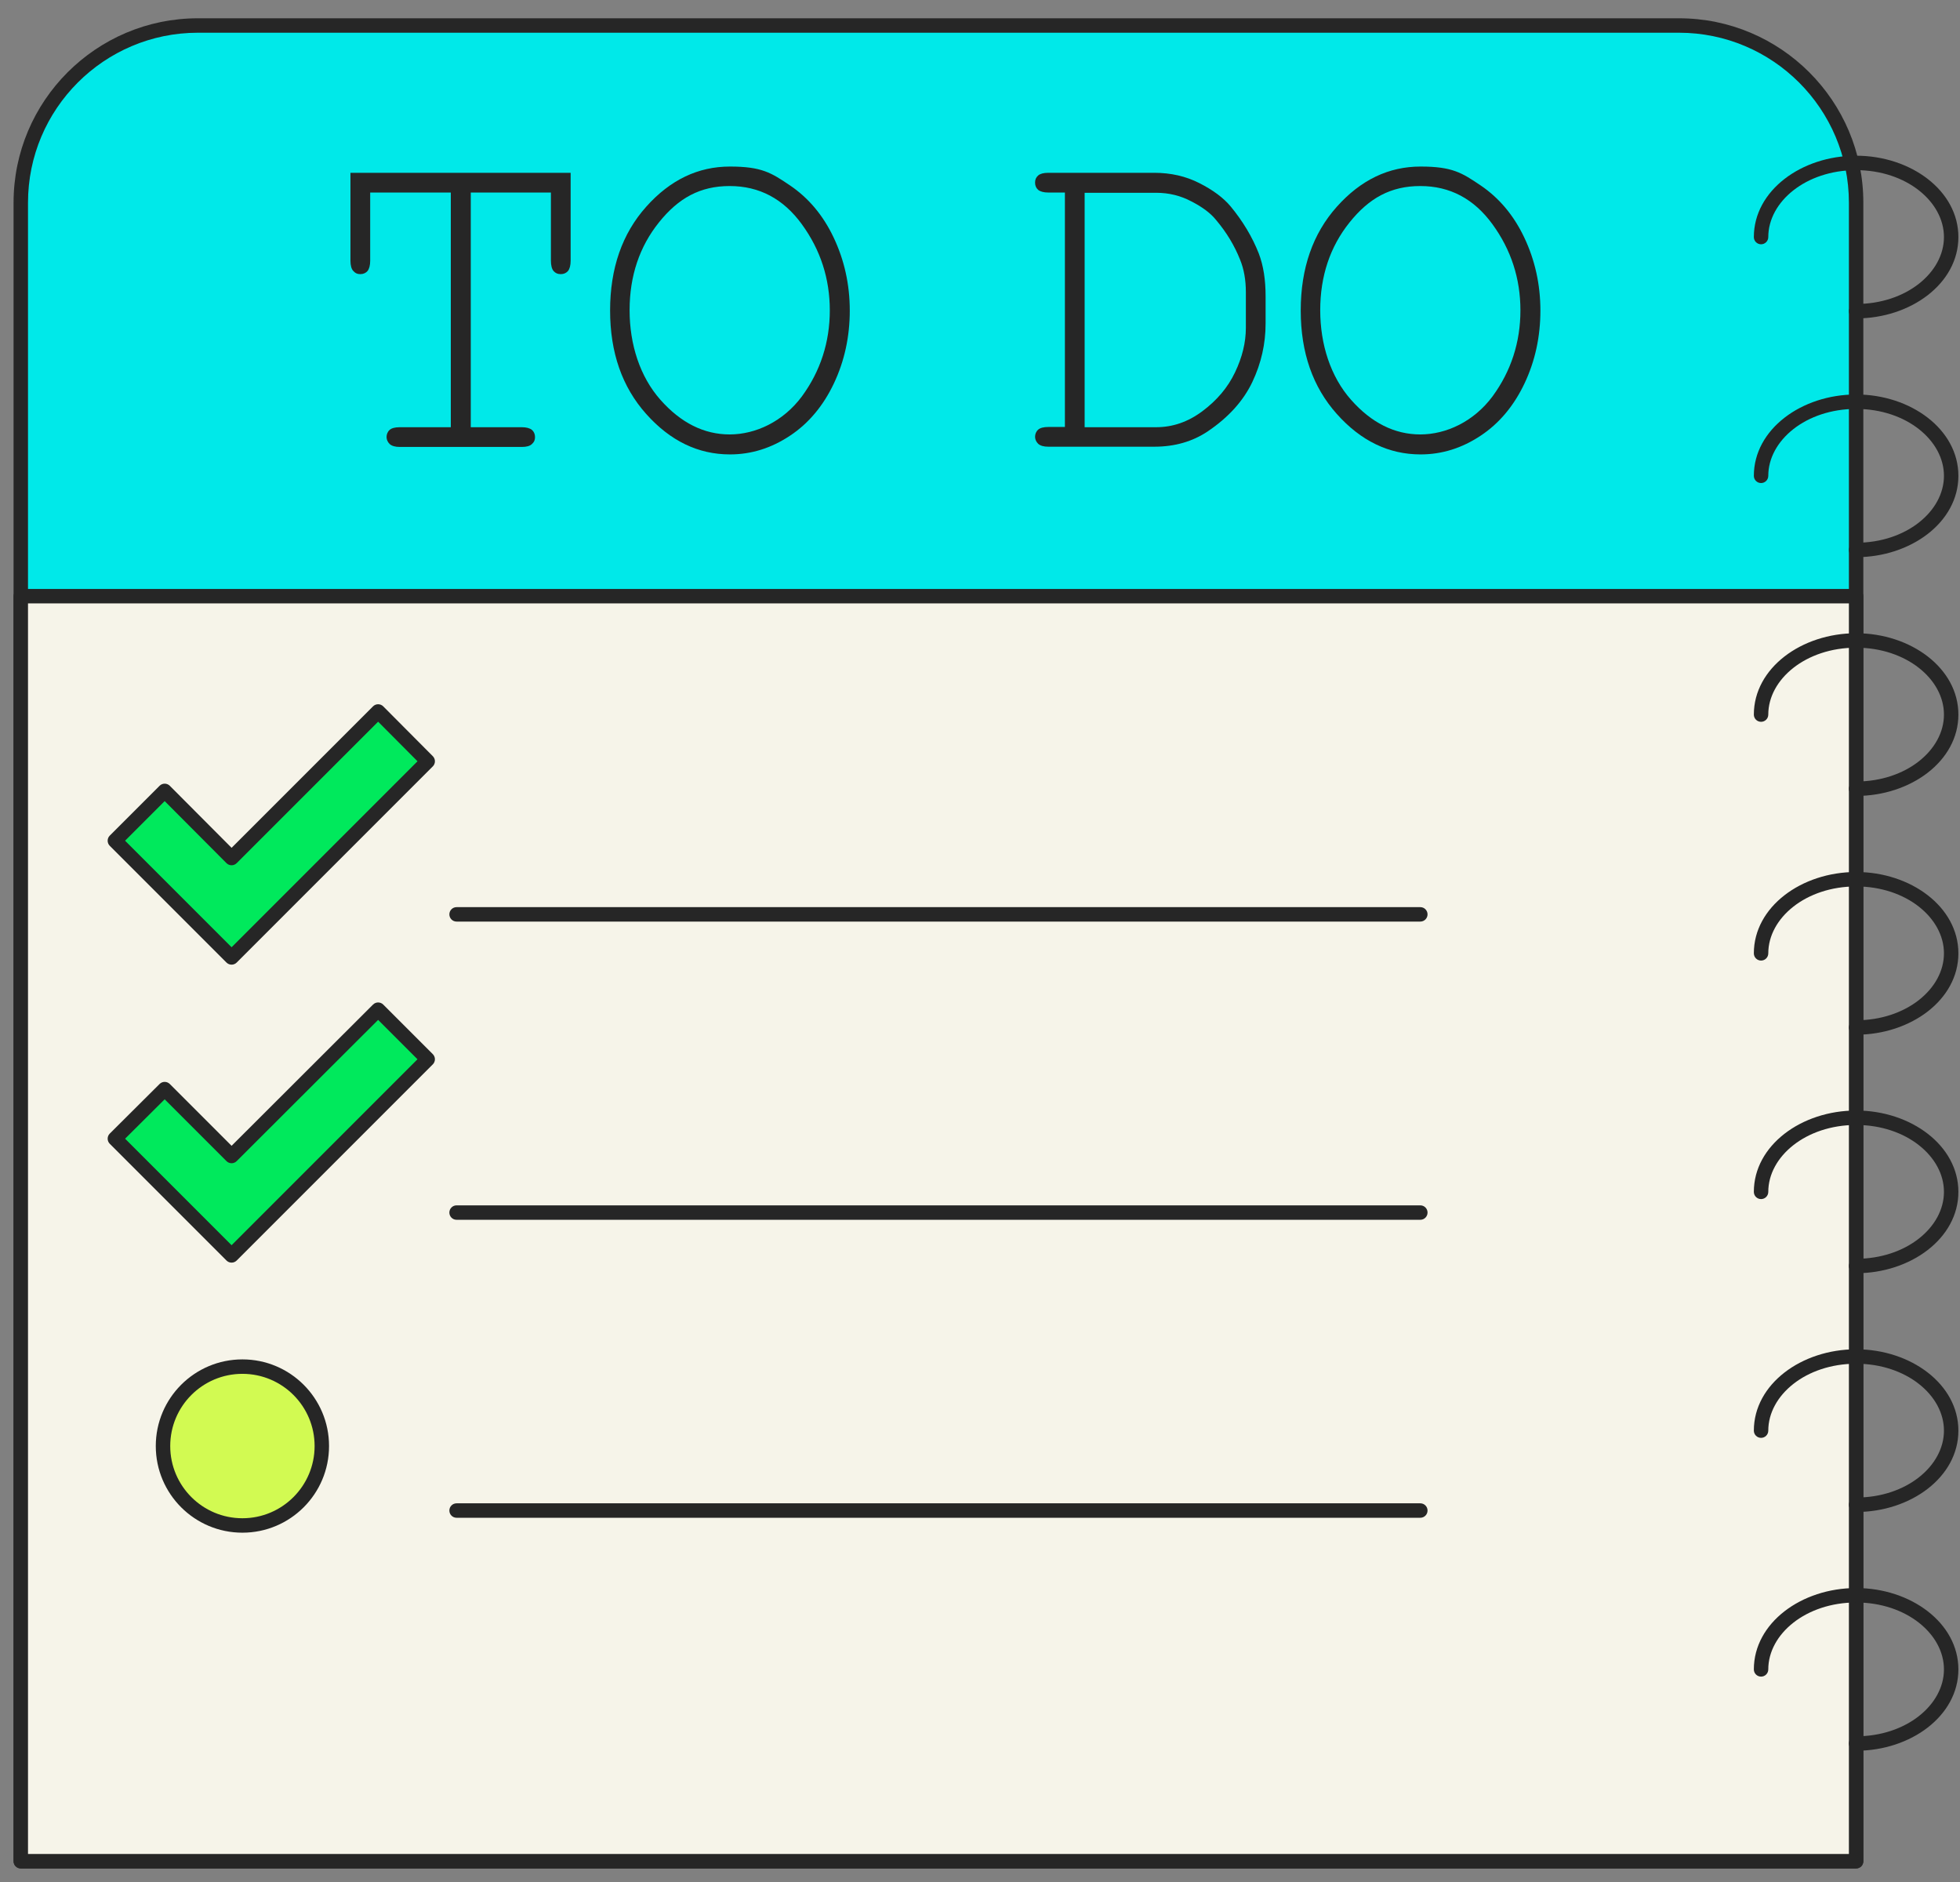 <svg width="451" height="433" viewBox="0 0 451 433" fill="none" xmlns="http://www.w3.org/2000/svg">
<rect x="0" y="0" width="451" height="433" fill="#808080" stroke="none"/>
<g clip-path="url(#clip0_16905_4926)">
<path d="M45.536 5.867H386.344C408.824 5.867 427.096 24.14 427.096 46.62V428.18H4.783V46.62C4.783 24.14 23.055 5.867 45.536 5.867Z" fill="#00E9E9"/>
<path fill-rule="evenodd" clip-rule="evenodd" d="M45.536 7.528C23.973 7.528 6.444 25.057 6.444 46.62V426.519H425.435V46.62C425.435 25.057 407.907 7.528 386.344 7.528H45.536ZM3.122 46.62C3.122 23.222 22.138 4.206 45.536 4.206H386.344C409.742 4.206 428.758 23.222 428.758 46.62V428.18C428.758 429.098 428.014 429.842 427.096 429.842H4.783C3.866 429.842 3.122 429.098 3.122 428.18V46.62Z" fill="#262626"/>
<path d="M427.096 137.151H4.783V428.18H427.096V137.151Z" fill="#F6F4E9"/>
<path fill-rule="evenodd" clip-rule="evenodd" d="M3.122 137.151C3.122 136.234 3.866 135.49 4.783 135.49H427.096C428.014 135.49 428.758 136.234 428.758 137.151V428.18C428.758 429.098 428.014 429.842 427.096 429.842H4.783C3.866 429.842 3.122 429.098 3.122 428.18V137.151ZM6.444 138.813V426.519H425.435V138.813H6.444Z" fill="#262626"/>
<path d="M108.326 44.294V98.281H120.065C121.117 98.281 121.892 98.502 122.391 98.89C122.834 99.278 123.11 99.831 123.11 100.551C123.11 101.271 122.889 101.714 122.391 102.157C121.948 102.6 121.172 102.822 120.065 102.822H91.992C90.94 102.822 90.165 102.6 89.667 102.157C89.224 101.714 88.947 101.16 88.947 100.551C88.947 99.942 89.168 99.333 89.667 98.89C90.11 98.502 90.885 98.281 91.992 98.281H103.731V44.294H85.181V59.964C85.181 61.072 84.96 61.847 84.573 62.345C84.185 62.788 83.631 63.066 82.911 63.066C82.192 63.066 81.748 62.844 81.305 62.345C80.862 61.902 80.641 61.072 80.641 59.964V39.754H131.305V59.964C131.305 61.072 131.084 61.847 130.696 62.345C130.309 62.788 129.755 63.066 129.035 63.066C128.315 63.066 127.817 62.844 127.374 62.345C126.986 61.902 126.765 61.072 126.765 59.964V44.294H108.216H108.326Z" fill="#262626"/>
<path d="M195.535 71.426C195.535 77.462 194.317 83.054 191.881 88.204C189.445 93.353 186.067 97.395 181.803 100.219C177.485 103.098 172.889 104.538 167.961 104.538C160.652 104.538 154.229 101.437 148.692 95.236C143.155 89.034 140.386 81.116 140.386 71.426C140.386 61.736 143.155 53.763 148.692 47.562C154.229 41.36 160.652 38.315 167.961 38.315C175.27 38.315 177.485 39.754 181.748 42.633C186.012 45.513 189.39 49.499 191.826 54.649C194.262 59.798 195.535 65.391 195.535 71.481V71.426ZM190.94 71.426C190.94 64.062 188.78 57.473 184.517 51.604C180.253 45.734 174.716 42.799 167.906 42.799C161.095 42.799 156.111 45.568 151.626 51.161C147.141 56.753 144.871 63.508 144.871 71.371C144.871 79.234 147.252 86.653 151.959 91.969C156.665 97.284 161.981 99.942 167.906 99.942C173.83 99.942 180.198 97.008 184.517 91.194C188.78 85.38 190.94 78.735 190.94 71.371V71.426Z" fill="#262626"/>
<path d="M245.037 98.281V44.294H241.216C240.164 44.294 239.39 44.073 238.891 43.686C238.448 43.298 238.171 42.744 238.171 42.025C238.171 41.305 238.393 40.806 238.891 40.363C239.334 39.976 240.109 39.754 241.216 39.754H265.58C269.4 39.754 272.834 40.529 275.99 42.135C279.146 43.741 281.527 45.513 283.188 47.506C286.012 50.939 288.171 54.538 289.666 58.359C290.718 61.127 291.217 64.394 291.217 68.159V74.416C291.217 79.068 290.22 83.553 288.171 87.871C286.123 92.19 282.69 96.011 277.928 99.222C274.384 101.603 270.286 102.766 265.58 102.766H241.216C240.164 102.766 239.39 102.545 238.891 102.102C238.448 101.659 238.171 101.105 238.171 100.496C238.171 99.887 238.393 99.278 238.891 98.835C239.334 98.447 240.109 98.226 241.216 98.226H245.037V98.281ZM249.578 98.281H266.023C269.844 98.281 273.387 97.063 276.709 94.571C280.032 92.079 282.523 89.145 284.184 85.657C285.846 82.168 286.676 78.791 286.676 75.413V67.218C286.676 64.394 286.233 61.903 285.347 59.743C284.074 56.532 282.247 53.486 279.866 50.662C278.592 49.056 276.654 47.617 274.162 46.343C271.67 45.014 268.958 44.35 266.023 44.35H249.578V98.336V98.281Z" fill="#262626"/>
<path d="M354.45 71.426C354.45 77.462 353.232 83.054 350.796 88.204C348.359 93.353 344.982 97.395 340.718 100.219C336.399 103.098 331.803 104.538 326.875 104.538C319.566 104.538 313.143 101.437 307.606 95.236C302.069 89.034 299.301 81.116 299.301 71.426C299.301 61.736 302.069 53.763 307.606 47.562C313.143 41.36 319.566 38.315 326.875 38.315C334.184 38.315 336.399 39.754 340.663 42.633C344.926 45.513 348.304 49.499 350.74 54.649C353.177 59.798 354.45 65.391 354.45 71.481V71.426ZM349.854 71.426C349.854 64.062 347.695 57.473 343.431 51.604C339.168 45.734 333.631 42.799 326.82 42.799C320.01 42.799 315.026 45.568 310.541 51.161C306.056 56.753 303.786 63.508 303.786 71.371C303.786 79.234 306.167 86.653 310.873 91.969C315.58 97.284 320.895 99.942 326.82 99.942C332.745 99.942 339.112 97.008 343.431 91.194C347.695 85.38 349.854 78.735 349.854 71.371V71.426Z" fill="#262626"/>
<path fill-rule="evenodd" clip-rule="evenodd" d="M103.399 210.352C103.399 209.434 104.142 208.691 105.06 208.691H326.82C327.737 208.691 328.481 209.434 328.481 210.352C328.481 211.269 327.737 212.013 326.82 212.013H105.06C104.142 212.013 103.399 211.269 103.399 210.352Z" fill="#262626"/>
<path d="M53.288 220.263L26.433 193.408L37.895 181.946L53.288 197.395L87.008 163.674L98.415 175.136L53.288 220.263Z" fill="#00E95C"/>
<path fill-rule="evenodd" clip-rule="evenodd" d="M87.011 162.013C87.452 162.013 87.875 162.189 88.186 162.502L99.593 173.964C100.239 174.613 100.238 175.663 99.59 176.31L54.463 221.438C53.814 222.086 52.762 222.086 52.114 221.438L25.259 194.583C24.61 193.934 24.61 192.882 25.259 192.233L36.721 180.772C37.032 180.46 37.456 180.285 37.897 180.285C38.338 180.285 38.761 180.461 39.072 180.774L53.29 195.044L85.834 162.499C86.146 162.187 86.569 162.012 87.011 162.013ZM87.006 166.026L54.463 198.569C54.151 198.881 53.728 199.056 53.287 199.056C52.846 199.056 52.423 198.88 52.111 198.567L37.893 184.298L28.782 193.408L53.288 217.914L96.069 175.133L87.006 166.026Z" fill="#262626"/>
<path fill-rule="evenodd" clip-rule="evenodd" d="M103.399 278.956C103.399 278.039 104.142 277.295 105.06 277.295H326.82C327.737 277.295 328.481 278.039 328.481 278.956C328.481 279.873 327.737 280.617 326.82 280.617H105.06C104.142 280.617 103.399 279.873 103.399 278.956Z" fill="#262626"/>
<path d="M53.288 288.812L26.433 261.957L37.895 250.551L53.288 265.944L87.008 232.279L98.415 243.685L53.288 288.812Z" fill="#00E95C"/>
<path fill-rule="evenodd" clip-rule="evenodd" d="M85.835 231.103C86.484 230.455 87.535 230.456 88.183 231.104L99.59 242.51C99.901 242.822 100.076 243.244 100.076 243.685C100.076 244.125 99.901 244.548 99.59 244.859L54.463 289.987C53.814 290.635 52.762 290.635 52.114 289.987L25.259 263.132C24.947 262.82 24.772 262.396 24.772 261.955C24.773 261.514 24.949 261.091 25.262 260.78L36.723 249.373C37.373 248.727 38.422 248.729 39.07 249.376L53.289 263.596L85.835 231.103ZM87.008 234.627L54.462 267.119C53.813 267.767 52.762 267.767 52.114 267.119L37.892 252.897L28.785 261.96L53.288 286.463L96.066 243.685L87.008 234.627Z" fill="#262626"/>
<path fill-rule="evenodd" clip-rule="evenodd" d="M103.399 347.505C103.399 346.588 104.142 345.844 105.06 345.844H326.82C327.737 345.844 328.481 346.588 328.481 347.505C328.481 348.422 327.737 349.166 326.82 349.166H105.06C104.142 349.166 103.399 348.422 103.399 347.505Z" fill="#262626"/>
<path d="M55.78 350.938C65.871 350.938 74.052 342.757 74.052 332.666C74.052 322.574 65.871 314.393 55.78 314.393C45.688 314.393 37.507 322.574 37.507 332.666C37.507 342.757 45.688 350.938 55.78 350.938Z" fill="#D2FA52"/>
<path fill-rule="evenodd" clip-rule="evenodd" d="M55.78 316.055C46.606 316.055 39.169 323.492 39.169 332.666C39.169 341.84 46.606 349.277 55.78 349.277C64.954 349.277 72.391 341.84 72.391 332.666C72.391 323.492 64.954 316.055 55.78 316.055ZM35.846 332.666C35.846 321.657 44.771 312.732 55.78 312.732C66.789 312.732 75.713 321.657 75.713 332.666C75.713 343.675 66.789 352.599 55.78 352.599C44.771 352.599 35.846 343.675 35.846 332.666Z" fill="#262626"/>
<path fill-rule="evenodd" clip-rule="evenodd" d="M427.096 39.145C415.534 39.145 406.886 46.404 406.886 54.538C406.886 55.456 406.142 56.199 405.225 56.199C404.307 56.199 403.564 55.456 403.564 54.538C403.564 43.847 414.517 35.823 427.096 35.823C439.676 35.823 450.629 43.847 450.629 54.538C450.629 65.23 439.676 73.253 427.096 73.253C426.179 73.253 425.435 72.51 425.435 71.592C425.435 70.675 426.179 69.931 427.096 69.931C438.658 69.931 447.307 62.673 447.307 54.538C447.307 46.404 438.658 39.145 427.096 39.145Z" fill="#262626"/>
<path fill-rule="evenodd" clip-rule="evenodd" d="M427.096 94.073C415.534 94.073 406.886 101.332 406.886 109.466C406.886 110.384 406.142 111.127 405.225 111.127C404.307 111.127 403.564 110.384 403.564 109.466C403.564 98.775 414.517 90.751 427.096 90.751C439.676 90.751 450.629 98.775 450.629 109.466C450.629 120.158 439.676 128.181 427.096 128.181C426.179 128.181 425.435 127.438 425.435 126.52C425.435 125.603 426.179 124.859 427.096 124.859C438.658 124.859 447.307 117.601 447.307 109.466C447.307 101.332 438.658 94.073 427.096 94.073Z" fill="#262626"/>
<path fill-rule="evenodd" clip-rule="evenodd" d="M427.096 149.001C415.534 149.001 406.886 156.259 406.886 164.394C406.886 165.312 406.142 166.055 405.225 166.055C404.307 166.055 403.564 165.312 403.564 164.394C403.564 153.703 414.516 145.678 427.096 145.678C439.676 145.678 450.629 153.703 450.629 164.394C450.629 175.086 439.676 183.109 427.096 183.109C426.179 183.109 425.435 182.366 425.435 181.448C425.435 180.531 426.179 179.787 427.096 179.787C438.658 179.787 447.307 172.529 447.307 164.394C447.307 156.259 438.658 149.001 427.096 149.001Z" fill="#262626"/>
<path fill-rule="evenodd" clip-rule="evenodd" d="M427.096 203.929C415.534 203.929 406.886 211.187 406.886 219.322C406.886 220.239 406.142 220.983 405.225 220.983C404.307 220.983 403.564 220.239 403.564 219.322C403.564 208.63 414.517 200.606 427.096 200.606C439.676 200.606 450.629 208.63 450.629 219.322C450.629 230.013 439.676 238.037 427.096 238.037C426.179 238.037 425.435 237.294 425.435 236.376C425.435 235.459 426.179 234.715 427.096 234.715C438.658 234.715 447.307 227.456 447.307 219.322C447.307 211.187 438.658 203.929 427.096 203.929Z" fill="#262626"/>
<path fill-rule="evenodd" clip-rule="evenodd" d="M427.096 258.801C415.534 258.801 406.886 266.06 406.886 274.194C406.886 275.112 406.142 275.855 405.225 275.855C404.307 275.855 403.564 275.112 403.564 274.194C403.564 263.503 414.517 255.479 427.096 255.479C439.676 255.479 450.629 263.503 450.629 274.194C450.629 284.886 439.676 292.91 427.096 292.91C426.179 292.91 425.435 292.166 425.435 291.248C425.435 290.331 426.179 289.587 427.096 289.587C438.658 289.587 447.307 282.329 447.307 274.194C447.307 266.06 438.658 258.801 427.096 258.801Z" fill="#262626"/>
<path fill-rule="evenodd" clip-rule="evenodd" d="M427.096 313.729C415.534 313.729 406.886 320.988 406.886 329.122C406.886 330.04 406.142 330.784 405.225 330.784C404.307 330.784 403.564 330.04 403.564 329.122C403.564 318.431 414.516 310.407 427.096 310.407C439.676 310.407 450.629 318.431 450.629 329.122C450.629 339.814 439.676 347.838 427.096 347.838C426.179 347.838 425.435 347.094 425.435 346.177C425.435 345.259 426.179 344.515 427.096 344.515C438.658 344.515 447.307 337.257 447.307 329.122C447.307 320.988 438.658 313.729 427.096 313.729Z" fill="#262626"/>
<path fill-rule="evenodd" clip-rule="evenodd" d="M427.096 368.657C415.534 368.657 406.886 375.915 406.886 384.05C406.886 384.967 406.142 385.711 405.225 385.711C404.307 385.711 403.564 384.967 403.564 384.05C403.564 373.358 414.517 365.335 427.096 365.335C439.676 365.335 450.629 373.358 450.629 384.05C450.629 394.741 439.676 402.766 427.096 402.766C426.179 402.766 425.435 402.022 425.435 401.104C425.435 400.187 426.179 399.443 427.096 399.443C438.658 399.443 447.307 392.184 447.307 384.05C447.307 375.915 438.658 368.657 427.096 368.657Z" fill="#262626"/>
</g>
<defs>
<clipPath id="clip0_16905_4926">
<rect width="450.719" height="433" fill="white" transform="translate(0.102)"/>
</clipPath>
</defs>
</svg>
